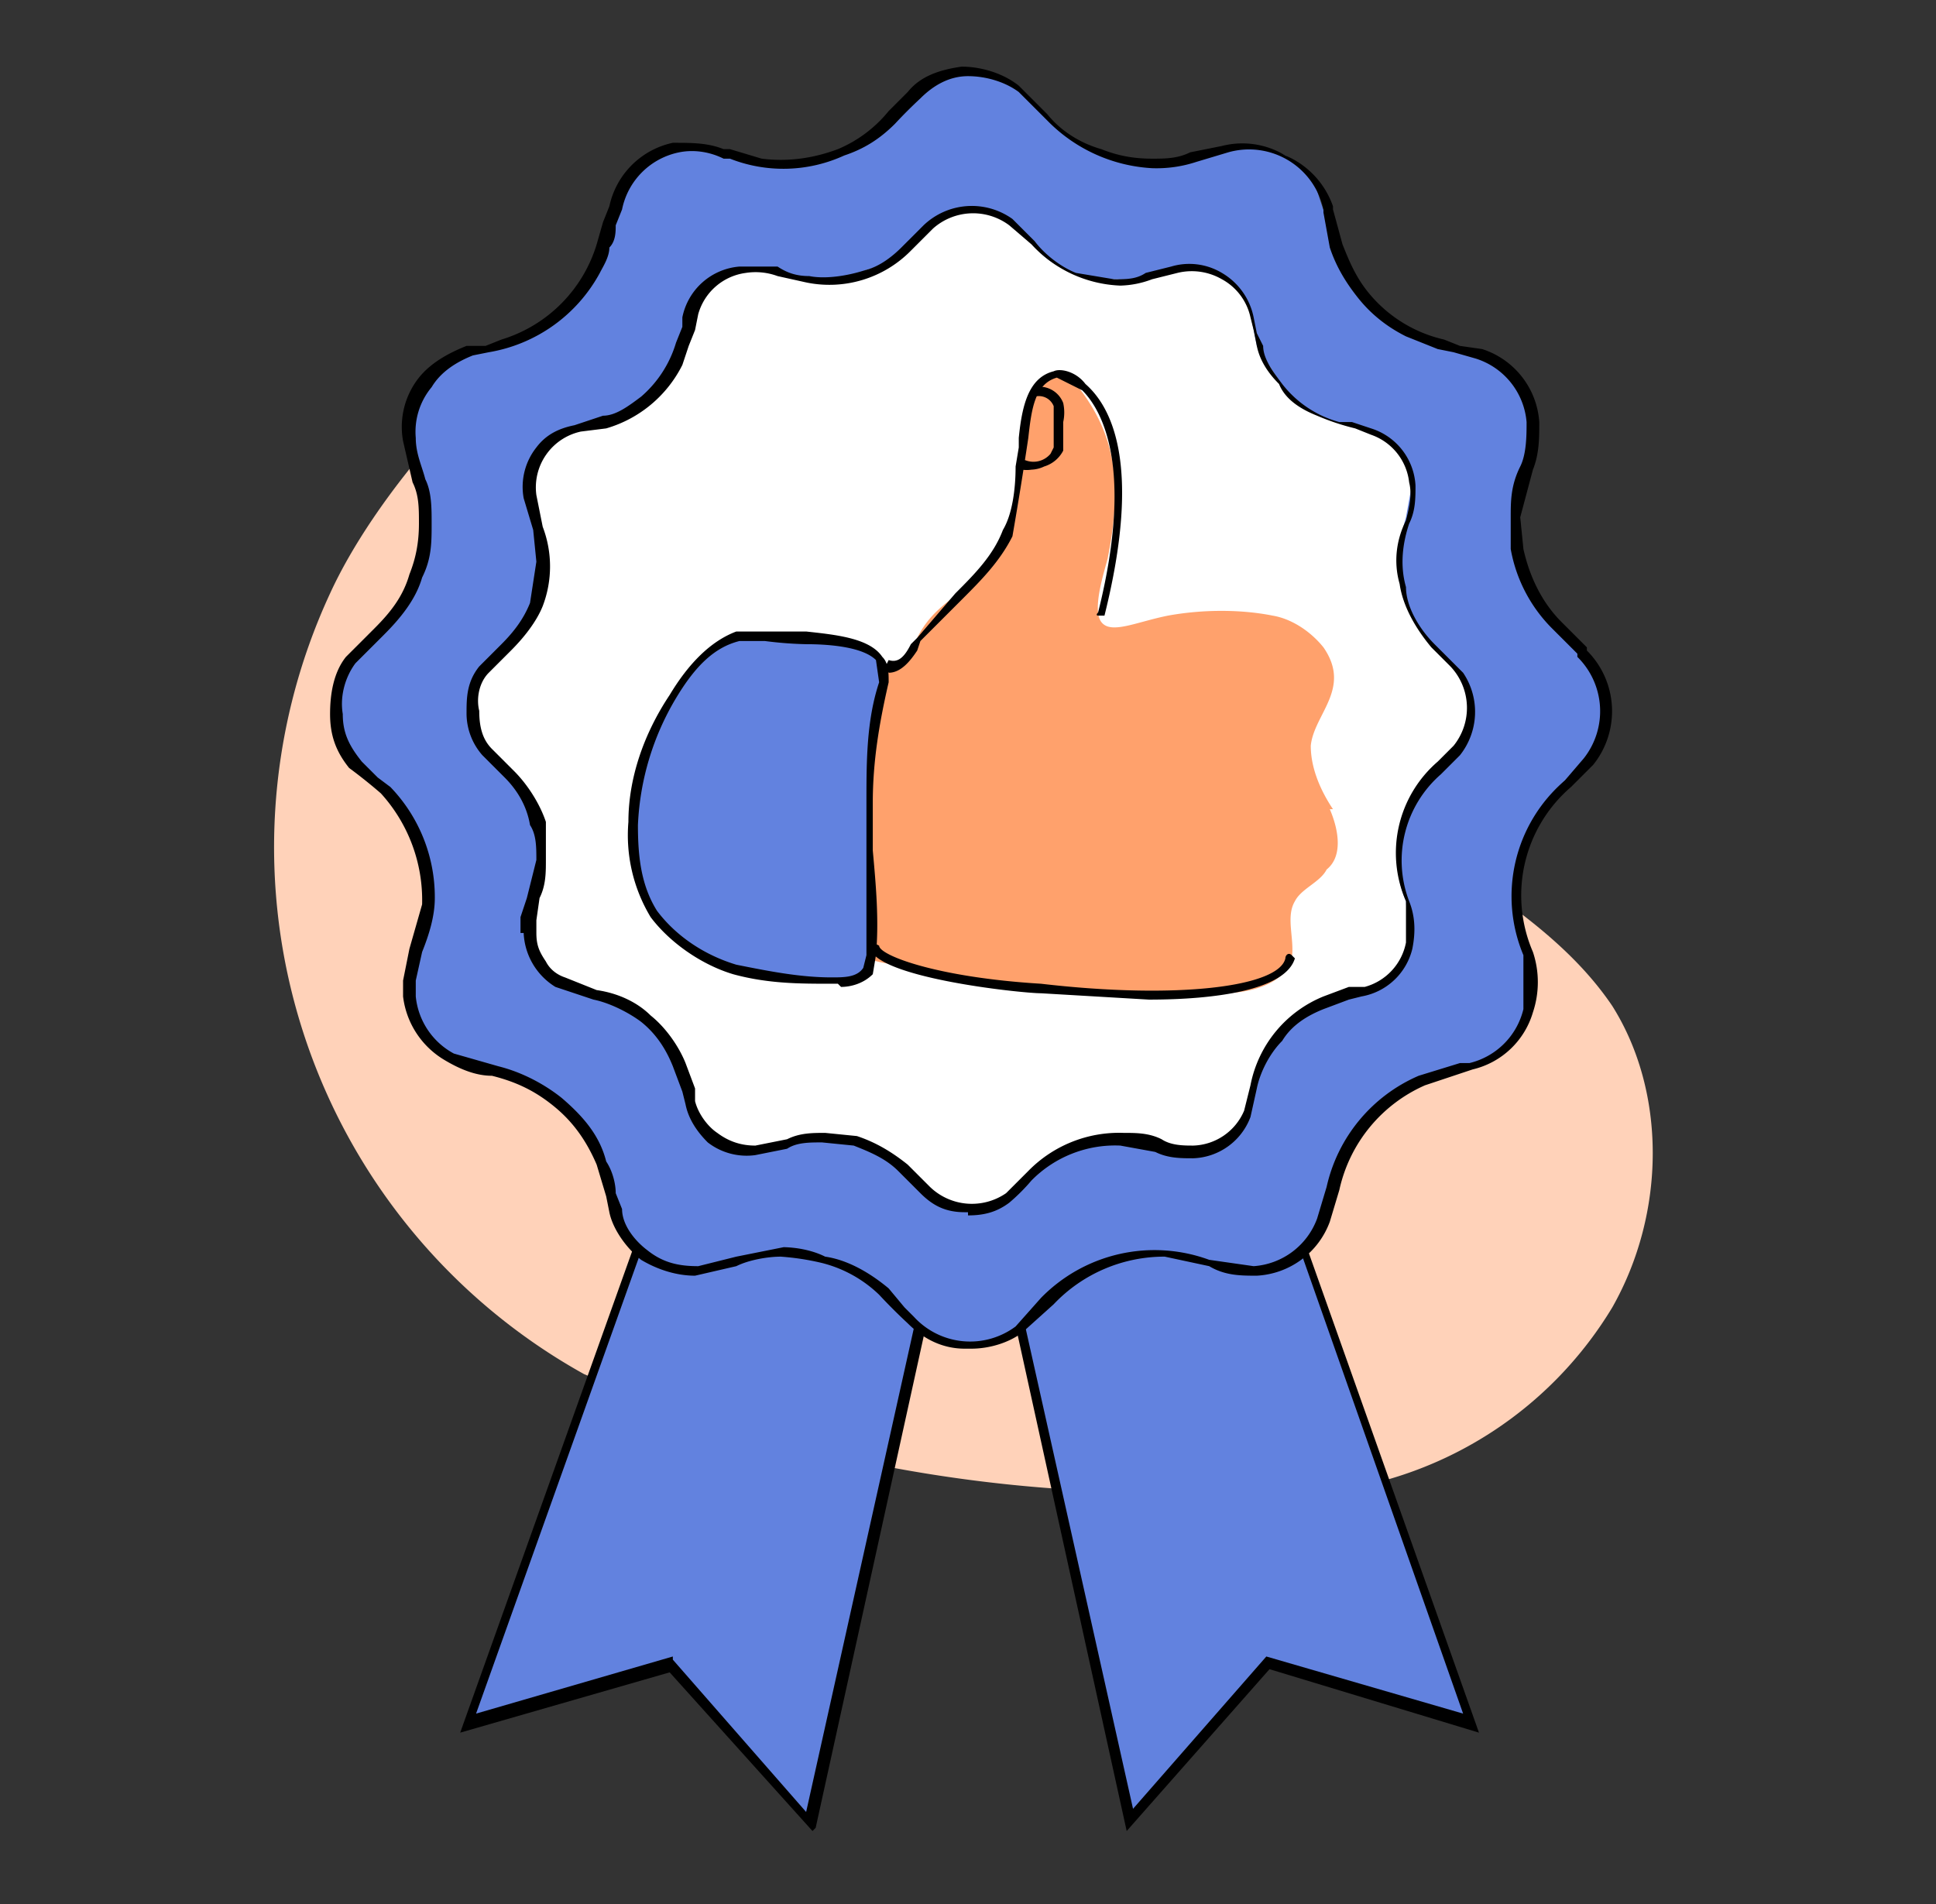 <svg width="61" height="60" fill="none" xmlns="http://www.w3.org/2000/svg">
    <rect width="100%" height="100%" fill="#333333" stroke="none"/>
    <path d="M50.8 41.2c1.7-3 1.7-6.8 0-9.5-2.5-3.7-7.5-5.2-10.2-8.7-2.4-3-2.8-6.9-3.3-10.6a7.8 7.8 0 00-1-3.5c-.7-1-1.7-1.6-2.9-2.1-9.6-4.4-20.3 6-23 11.9a19 19 0 008 24.6A46 46 0 0038.1 47h3.8a12.2 12.2 0 008.9-5.8z" fill="#FFD2B9"/>
    <path d="M25.5 57.4l-4.4-4.9-6.3 1.8 9.2-26 7.5 2.2-6 27z" fill="#6282DF"/>
    <path d="M25.6 57.7l-4.5-5-6.6 1.9L24 28l7.7 2.3-6 27.3zm-4.4-5.4l4.2 4.8 5.9-26.5-7.2-2.1L15 54l6.2-1.8z" fill="#000"/>
    <path d="M35.6 57.4l4.4-4.9 6.3 1.8-9.2-26-7.5 2.2 6 27z" fill="#6282DF"/>
    <path d="M35.5 57.7l-6-27.3 7.7-2.3 9.4 26.5-6.6-2-4.5 5.1zm-5.7-27.1L35.7 57l4.2-4.8 6.2 1.8-9-25.6-7.3 2z" fill="#000"/>
    <path d="M49.8 20.5l-.8-.8c-.6-.6-1-1.5-1.2-2.4l-.1-1 .3-1.5c.2-.5.3-1 .2-1.5a2.4 2.4 0 00-1.6-2.1l-1.2-.3-1-.4c-.6-.3-1.1-.7-1.5-1.2a4 4 0 01-.8-1.5 89 89 0 01-.7-2.1 2.5 2.5 0 00-2.7-1c-.4 0-.7.2-1 .3l-1.3.2A4.9 4.9 0 0133 3.7l-.9-.9c-.5-.4-1-.6-1.7-.5-.6 0-1.2.3-1.6.7l-.8.8c-.5.5-1 .8-1.6 1-.7.4-1.6.5-2.4.3-.5 0-.8-.2-1.2-.3-.5-.2-1-.2-1.5-.1a2.5 2.5 0 00-2 1.9L19 7.8l-.3.7a4.7 4.7 0 01-2.8 2.3l-1.1.3c-.6.1-1.1.5-1.5 1a2.4 2.4 0 00-.4 1.8l.3 1.2.2 1.4a5 5 0 01-.3 1.7c-.3.6-.7 1.2-1.2 1.7l-.9.9c-.4.5-.5 1.1-.5 1.7 0 .6.3 1.1.7 1.6l.9.8c.5.6 1 1.3 1.1 2l.2 1.5-.3 1.5-.3 1.2V31.4a2.4 2.4 0 001.3 1.9l1.5.5c.7.1 1.4.5 2 1 .6.5 1 1.1 1.3 1.8l.4 1.5c.2.6.5 1 1 1.4.4.4 1 .6 1.6.5.4 0 .9-.1 1.3-.3l1.5-.2c.4 0 .8 0 1.3.2.7.2 1.3.5 1.8 1l1 1a2.5 2.5 0 003.3.2l.9-1a5 5 0 013.6-1.4l1.5.3c.4.2 1 .2 1.4.2a2.5 2.5 0 002.2-1.6l.2-1a4.8 4.8 0 012.8-3.4l1.6-.4a2.5 2.5 0 001.8-1.8 3 3 0 000-1.7c-.4-.8-.5-1.7-.3-2.5.1-1.2.7-2.2 1.5-3 .3-.1.5-.4.7-.6a2.6 2.6 0 00-.2-3.5z" fill="#6282DF"/>
    <path d="M30.5 42.5h-.1c-.7 0-1.3-.3-1.8-.8a17.2 17.2 0 01-.9-.9 4 4 0 00-1.8-1 8 8 0 00-1.3-.2c-.4 0-1 .1-1.4.3l-1.3.3c-.6 0-1.2-.2-1.7-.5-.5-.4-.9-1-1-1.5l-.1-.5-.3-1c-.3-.7-.7-1.3-1.3-1.8-.6-.5-1.2-.8-2-1-.5 0-1-.2-1.5-.5a2.7 2.7 0 01-1.3-2V30.9l.2-1 .4-1.4A5 5 0 0012 25a16.7 16.7 0 00-1-.8c-.4-.5-.6-1-.6-1.7 0-.6.1-1.3.5-1.8l.9-.9c.5-.5.9-1 1.1-1.7.2-.5.3-1 .3-1.6 0-.5 0-.9-.2-1.3l-.3-1.3a2.5 2.5 0 01.5-2c.4-.5 1-.8 1.5-1h.6l.5-.2a4.5 4.5 0 003-3L19 7l.2-.5a2.6 2.6 0 012-2c.6 0 1.1 0 1.6.2h.2l1 .3c.8.1 1.6 0 2.4-.3A4.1 4.1 0 0028 3.5l.6-.6c.4-.5 1-.7 1.7-.8.6 0 1.3.2 1.8.6l.9.9c.4.5 1 .9 1.7 1.1.5.2 1 .3 1.6.3.4 0 .8 0 1.2-.2l1-.2a2.6 2.6 0 012 .3A2.7 2.7 0 0142 6.5v.1l.3 1.1c.2.5.4 1 .8 1.5a4.3 4.3 0 002.4 1.5l.5.2.7.1a2.6 2.6 0 011.8 2.3c0 .5 0 1-.2 1.5l-.4 1.5.1 1c.2.9.6 1.7 1.2 2.3l.4.4.4.4v.1a2.7 2.7 0 01.2 3.6l-.7.7a4.5 4.5 0 00-1.2 5.2 3 3 0 010 1.9 2.6 2.6 0 01-1.9 1.8l-.3.1-1.2.4a4.7 4.7 0 00-2.7 3.3l-.3 1a2.6 2.6 0 01-2.3 1.7c-.5 0-1 0-1.5-.3l-1.4-.3a4.8 4.8 0 00-3.5 1.5l-1 .9c-.4.3-1 .5-1.6.5zm-5.9-3.2c.5 0 1 .1 1.4.3.7.1 1.4.5 2 1l.5.6.3.3a2.4 2.4 0 003.2.3l.8-.9a5 5 0 015.3-1.2l1.4.2a2.3 2.3 0 002-1.5l.3-1a5 5 0 012.9-3.5l1.3-.4h.3a2.3 2.3 0 001.7-1.7v-1.7a4.8 4.8 0 011.3-5.5l.6-.7a2.4 2.4 0 00-.2-3.2v-.1l-.4-.4-.4-.4a4.7 4.7 0 01-1.3-2.5v-1c0-.5 0-1 .3-1.6.2-.4.2-1 .2-1.4a2.3 2.3 0 00-1.6-2l-.7-.2-.5-.1-1-.4c-.6-.3-1.1-.7-1.5-1.2-.4-.5-.7-1-.9-1.6l-.2-1.1v-.1a2.4 2.4 0 00-3-1.8l-1 .3a4 4 0 01-1.4.2A5 5 0 0133 3.8l-.9-.9c-.4-.3-1-.5-1.6-.5-.6 0-1.1.3-1.5.7a15.4 15.4 0 00-.8.8c-.5.5-1 .8-1.6 1a4.6 4.6 0 01-3.6.1h-.2c-.4-.2-.9-.3-1.4-.2a2.3 2.3 0 00-1.8 1.8l-.2.5c0 .2 0 .5-.2.7 0 .3-.2.6-.3.8a4.9 4.9 0 01-3.5 2.5l-.5.1c-.5.2-1 .5-1.3 1a2.2 2.2 0 00-.5 1.6c0 .5.2.9.3 1.3.2.4.2.9.2 1.4 0 .6 0 1.1-.3 1.7-.2.7-.7 1.3-1.2 1.8l-.9.9c-.3.4-.5 1-.4 1.6 0 .6.2 1 .6 1.5l.5.5.4.3a5 5 0 011.4 3.5c0 .6-.2 1.2-.4 1.7l-.2.9v.5a2.3 2.3 0 001.2 1.8l1.4.4c.8.2 1.5.6 2 1 .7.6 1.2 1.2 1.4 2 .2.3.3.7.3 1l.2.5c0 .5.4 1 .8 1.3.5.4 1 .5 1.6.5l1.2-.3 1.5-.3z" fill="#000"/>
    <path d="M45.7 20.9l-.6-.6c-.5-.5-.9-1.2-1-2-.1-.6 0-1.3.2-2l.2-1.1a2 2 0 00-1.3-1.6l-1-.3c-.3 0-.5-.2-.8-.3-.4-.2-.8-.6-1.1-1l-.7-1.1-.2-1a2 2 0 00-1-1.2 2 2 0 00-1.5-.2l-.7.2a3 3 0 01-1 .1 4 4 0 01-1.4-.2c-.5-.2-1-.5-1.3-1l-.7-.6a2 2 0 00-2.6.1l-.7.7c-.3.3-.7.6-1.2.7-.6.3-1.3.4-2 .3l-.9-.3h-1a2 2 0 00-1.7 1.4l-.2 1-.3.6a3.7 3.7 0 01-2.2 1.8l-.8.2a2 2 0 00-1.5 2.2l.2 1a3.4 3.4 0 010 2.3c-.3.6-.6 1-1 1.4l-.7.7c-.3.4-.4.9-.4 1.4 0 .4.2.8.5 1.2l.7.7a3.8 3.8 0 011 2.7c0 .4 0 .8-.2 1.2l-.2.9V29.5a2 2 0 001 1.4l1.2.4c.5.1 1 .4 1.5.8s.9.9 1 1.5l.4 1.1c.1.5.4.9.7 1.2.4.2.9.4 1.3.3a6 6 0 001-.2l1.2-.2c.3 0 .7 0 1 .2.6.1 1 .4 1.5.8l.7.7a2 2 0 002.6.2l.7-.7a3.9 3.9 0 012.9-1.2c.4 0 .8.1 1.1.3.4.1.8.2 1.2.1a2 2 0 001.7-1.2l.2-.8c.1-.6.4-1.2.8-1.7.4-.4.8-.8 1.4-1l1.2-.3a2 2 0 001.5-1.4l-.1-1.4c-.3-.7-.3-1.3-.2-2 0-.9.5-1.7 1.2-2.3l.6-.5a2 2 0 00-.2-2.7z" fill="#fff"/>
    <path d="M30.5 38.2h-.1c-.6 0-1-.2-1.4-.6l-.3-.3-.4-.4c-.4-.4-.9-.6-1.4-.8l-1-.1c-.4 0-.8 0-1.1.2l-1 .2a2 2 0 01-1.5-.4c-.3-.3-.6-.7-.7-1.2l-.1-.4-.3-.8c-.2-.5-.5-1-1-1.4-.4-.3-1-.6-1.5-.7l-1.2-.4a2.1 2.1 0 01-1-1.7h-.1v-.5l.2-.6.3-1.2c0-.4 0-.8-.2-1.1-.1-.6-.4-1.1-.8-1.5l-.3-.3-.4-.4a2 2 0 01-.5-1.3c0-.5 0-1 .4-1.5l.7-.7c.4-.4.7-.8.9-1.3l.2-1.3-.1-1-.3-1a2 2 0 01.4-1.6c.3-.4.7-.6 1.2-.7l.9-.3c.4 0 .8-.3 1.2-.6a3.6 3.6 0 001.1-1.7l.2-.5V10a2 2 0 011.8-1.6h1.2c.3.2.6.3 1 .3.5.1 1.2 0 1.8-.2.4-.1.8-.4 1.1-.7l.7-.7a2.2 2.2 0 012.8-.2l.7.7c.3.4.8.8 1.3 1l1.2.2c.4 0 .7 0 1-.2l.8-.2a2 2 0 011.6.2 2.1 2.1 0 011 1.4l.1.5.2.4c0 .4.3.8.6 1.2a3.4 3.4 0 001.8 1.2h.4l.6.2a2 2 0 011.4 1.8c0 .4 0 .8-.2 1.2-.2.6-.3 1.3-.1 2 0 .6.4 1.3.9 1.8l.4.4.5.5a2.2 2.2 0 01-.1 2.6l-.6.6a3.6 3.6 0 00-1 4c.2.5.2 1 .1 1.5a2 2 0 01-1.6 1.5l-.4.1-.8.3c-.5.2-1 .5-1.3 1-.4.4-.7 1-.8 1.5l-.2.9a2 2 0 01-1.8 1.3c-.4 0-.8 0-1.2-.2l-1.1-.2a3.7 3.7 0 00-2.8 1.1 6 6 0 01-.7.7c-.4.3-.8.4-1.3.4zM26 35.7l1 .1c.6.2 1.1.5 1.6.9l.4.4.3.3a1.9 1.9 0 002.4.2l.7-.7a4 4 0 013-1.2c.4 0 .8 0 1.2.2.3.2.7.2 1 .2a1.8 1.8 0 001.6-1.1l.2-.8a3.8 3.8 0 012.3-2.8l.8-.3h.5a1.8 1.8 0 001.3-1.4v-1.3a3.8 3.8 0 011-4.4l.5-.5a1.9 1.9 0 00-.1-2.5l-.3-.3-.3-.3c-.5-.6-.9-1.3-1-2-.2-.7-.1-1.4.2-2 .1-.4.2-.8.1-1.2a1.8 1.8 0 00-1.2-1.5l-.5-.2a7.4 7.4 0 01-1.2-.4c-.5-.2-1-.5-1.2-1-.3-.3-.6-.7-.7-1.2l-.1-.5-.1-.4a1.8 1.8 0 00-.9-1.2 1.9 1.9 0 00-1.4-.2l-.8.2a3 3 0 01-1 .2 4 4 0 01-2.8-1.3l-.7-.6a1.9 1.9 0 00-2.4.1l-.7.7a3.6 3.6 0 01-3.3 1l-.9-.2a2 2 0 00-1-.1 1.8 1.8 0 00-1.5 1.3l-.1.5-.2.5-.2.6a3.9 3.9 0 01-2.4 2l-.8.1a1.8 1.8 0 00-1.4 2l.2 1a3.5 3.5 0 010 2.5c-.2.5-.6 1-1 1.4l-.7.7c-.3.3-.4.8-.3 1.2 0 .5.1.9.4 1.2l.4.4.3.3c.4.4.8 1 1 1.6v1.2c0 .4 0 .8-.2 1.2l-.1.7v.4c0 .4.1.6.3.9.1.2.3.4.6.5l1 .4c.7.1 1.3.4 1.7.8.5.4.9 1 1.1 1.5l.3.8v.4c.1.4.4.8.7 1 .4.3.8.4 1.2.4l1-.2c.4-.2.8-.2 1.2-.2z" fill="#000"/>
    <path d="M42 25.5c-.4-.6-.7-1.3-.7-2 .1-1 1.3-1.8.4-3.1-.4-.5-1-.9-1.6-1-1-.2-2.2-.2-3.3 0-1 .2-1.8.6-2.1.2-.3-.4.1-1.6.2-2 .5-2.5.2-4-1-5.5a1 1 0 00-.5-.4c-.8 0-1 1-1 1.7-.5 5.7-2.5 4.7-3.5 6.7a2 2 0 01-2 1.2h-.7c-.9.4-.8.4-.8 1l-.2 3.8c0 1.1 0 2.4.7 3.2.6.7 1.5 1 2.3 1.1 3.4.7 6.8 1 10.3.9.9 0 2-.3 2.2-1.1.1-.6-.2-1.3.1-1.8.2-.4.8-.6 1-1 .5-.4.4-1.2.1-1.9z" fill="#FFA16C"/>
    <path d="M27.4 25.3c0 1.6.2 3.2 0 4.8v.5c-.3.3-.8.4-1.2.3-1 0-2-.1-3-.4-1.1-.2-2-.8-2.6-1.7-.5-.9-.7-1.8-.6-2.8 0-1.5.4-2.9 1.2-4 .5-.9 1.1-1.6 2-1.9.5 0 1-.1 1.6 0 1 .1 3.3 0 3 1.4-.3 1.2-.4 2.5-.4 3.8z" fill="#6282DF"/>
    <path d="M26.4 31h-.2c-1 0-2 0-3.1-.3-1-.3-2-1-2.6-1.8a5 5 0 01-.7-3c0-1.4.5-2.8 1.3-4 .6-1 1.3-1.7 2.1-2h2.2c.9.1 2 .2 2.4.8.2.2.2.5.2.8-.3 1.3-.5 2.5-.5 3.8v1.5c.1 1.1.2 2.2.1 3.3l-.1.6c-.3.3-.7.4-1 .4zm-2.3-10.8h-.8c-.8.2-1.4.8-2 1.8a8.5 8.5 0 00-1.2 4c0 1 .1 1.9.6 2.7.6.8 1.5 1.4 2.5 1.7 1 .2 2 .4 3 .4.4 0 .8 0 1-.3l.1-.4v-3.3-1.5c0-1.3 0-2.6.4-3.8l-.1-.7c-.4-.4-1.4-.5-2.2-.5a12 12 0 01-1.3-.1z" fill="#000"/>
    <path d="M25.1 29.8a1.4 1.4 0 100-2.8 1.4 1.4 0 000 2.8z" fill="#6282DF"/>
    <path d="M28 21.2H28l-.1-.2.1-.2c.3.1.5-.1.7-.5l.2-.2 1.2-1.4c.6-.6 1.2-1.2 1.5-2 .3-.5.4-1.3.4-2l.1-.6v-.3c.1-1 .3-1.9 1.1-2.1.2-.1.7 0 1 .4.8.7 1.8 2.5.6 7.3h-.2s-.1 0 0-.1c1.2-4.8 0-6.5-.5-7l-.8-.4c-.7.2-.8 1-.9 1.9a127.5 127.5 0 01-.5 3.1c-.4.8-1 1.4-1.6 2L29 20.2l-.1.3c-.2.3-.5.7-.9.7z" fill="#000"/>
    <path d="M32.5 14.8a1 1 0 01-.3 0l-.1-.3h.2a.7.7 0 00.8-.2l.1-.2v-.4-.4-.2-.3a.5.5 0 00-.6-.3h-.1l.1-.3a.8.8 0 01.9.5 1.4 1.4 0 010 .6v.9a1 1 0 01-.6.5 1 1 0 01-.4.1zM36.2 31.5l-3.4-.2c-.6 0-5.4-.5-5.4-1.5l.1-.1.2.1c0 .3 1.8 1 5.1 1.2 4.3.5 7.5.1 7.7-.8 0-.1.1-.2.2-.1l.1.1c-.3 1-2.5 1.3-4.6 1.3z" fill="#000"/>
</svg>
